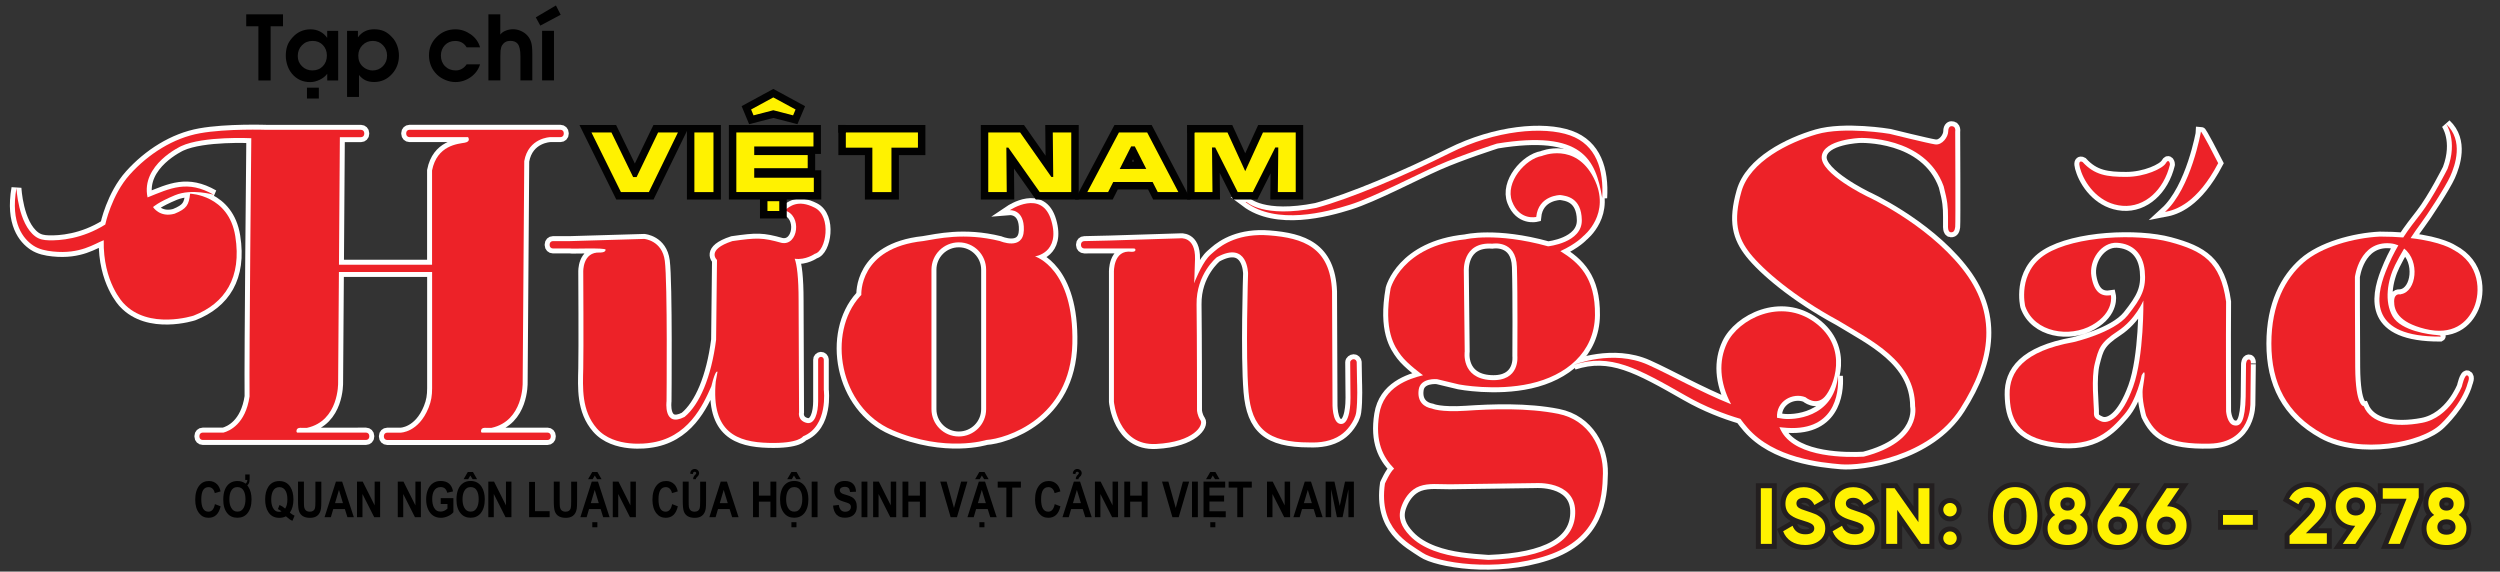 <?xml version="1.0" encoding="utf-8"?>
<!-- Generator: Adobe Illustrator 23.0.0, SVG Export Plug-In . SVG Version: 6.00 Build 0)  -->
<svg version="1.1" id="Layer_1" xmlns="http://www.w3.org/2000/svg" xmlns:xlink="http://www.w3.org/1999/xlink" x="0px" y="0px"
	 viewBox="0 0 503 115" style="enable-background:new 0 0 503 115;" xml:space="preserve">
<rect x="0" y="0" width="503" height="115" fill="#333333" stroke="none"/>
<style type="text/css">
	.st0{fill:#231F1F;}
	.st1{fill:none;stroke:#FFFFFF;stroke-width:2;}
	.st2{fill:#ED2228;}
	.st3{fill:none;stroke:#231F20;stroke-width:2;}
	.st4{fill:#FFF201;}
	.st5{fill:none;stroke:#020202;stroke-width:3;}
	.st6{fill:#FFF200;}
	.st7{fill:#020202;}
</style>
<path class="st0" d="M72.26,43"/>
<path class="st0" d="M58.31,45.18"/>
<path class="st0" d="M44.23,47.57"/>
<g>
	<g>
		<path class="st1" d="M110.18,87.04H96.92c-0.15-0.12-0.14-0.25-0.14-0.25c-0.04-0.84,0.93-0.71,0.93-0.71s0,0,1.19,0
			c6.44-1.41,6.26-9.04,6.26-9.04l0.32-44.63c0.83-4.7,5.23-4.82,5.23-4.82h2.07c0.36,0,0.65-0.29,0.65-0.65v-0.18
			c0-0.36-0.29-0.65-0.65-0.65h-30.4c-0.36,0-0.65,0.29-0.65,0.65v0.18c0,0.36,0.29,0.65,0.65,0.65h11.79c0,0,0.65,0.88-0.65,1.12
			s-5.59,0.47-6.59,5.59c0,6.25,0,12.81,0,18.96H68.2l0.18-25.66h4.26c0.36,0,0.65-0.29,0.65-0.65v-0.18c0-0.36-0.29-0.65-0.65-0.65
			h-4.12H53.65c0,0-8-0.28-13.41,0.69c-5.41,0.97-10.41,4.19-14.12,8.31s-4.94,10.06-4.94,10.06c-4.67,2.92-9.16,3.24-11.38,3.17
			c-1-0.03-1.87-0.17-2.7-0.78c-3.46-2.58-3.79-9.74-3.79-9.74C2.06,44.96,4.72,48.09,6.69,49.4c1.17,0.78,2.59,1.06,3.96,1.2
			c5.51,0.58,8.33-1.56,10.22-2.27c-0.18,8.47,3.97,12.66,3.97,12.66c5.03,5.47,14.12,2.51,14.12,2.51
			c6.31-2.47,9.71-7.63,8.38-15.97c-1.32-8.34-9.09-8.56-9.09-8.56C38,41.22,37.6,41.99,35.13,43c-3,0.84-4.34-1.34-4.34-1.34
			s1.01-0.97,4.41-2.38c3.4-1.41,7.81-0.09,7.81-0.09c-5.29-3.04-8.74-1.32-13.32,0.53c-1.41-6.57,6.78-10.33,6.78-10.33
			c4.5-2.07,14.09-1.58,14.09-1.58s-0.44,43.9-0.35,51.97c-0.82,5.53-4.02,6.93-5.25,7.26h-4.19c-0.36,0-0.65,0.29-0.65,0.65v0.18
			c0,0.36,0.29,0.65,0.65,0.65h3.71h8.82h7.82h11.9h0.63c0.36,0,0.65-0.29,0.65-0.65v-0.18c0-0.36-0.29-0.65-0.65-0.65H61.12h-1.33
			c-0.15-0.12-0.14-0.25-0.14-0.25c-0.04-0.84,0.93-0.71,0.93-0.71s0,0,1.19,0c6.44-1.41,6.26-9.04,6.26-9.04l0.16-22.32h18.75
			c0,10.64,0,19.79,0,23.4c0,1.44-0.17,2.6-0.72,3.94c-2.02,4.99-5.64,4.99-5.64,4.99h-2.69c-0.36,0-0.65,0.29-0.65,0.65v0.18
			c0,0.36,0.29,0.65,0.65,0.65h3.71h28.54h0.03c0.36,0,0.65-0.29,0.65-0.65V87.7C110.82,87.33,110.53,87.04,110.18,87.04z"/>
		<path class="st1" d="M163.94,51.06c2.29-0.53,3.44-7.5,0-9.26s-5.03-0.26-6.09,0.53c3.62,0.97,2.74,7.24-0.62,6.53
			c-3.79-1.06-4.94-1.06-9.88-0.35c-5.38,1.76-3.09,3.79-3.09,3.79s0,0-0.18,16.06c-0.97,7.59-3.35,13.06-6.35,15.53
			c-4.32,2.21-3.62-3.18-3.62-3.18s0.22-23.77-0.35-28.23c-0.53-4.12-4.15-4.41-4.15-4.41l-14.91,0.44h-3.46
			c-0.36,0-0.65,0.29-0.65,0.65v0.18c0,0.36,0.29,0.65,0.65,0.65h3.46c0,0.13,7.15-0.21,7.15,0.25c0,0.62-1.15,0.57-1.15,0.57
			c-3.53-0.18-3.35,3.93-3.35,3.93s0.09,15.49,0,19.37c-0.09,3.88-0.39,8.5,2.74,12.09c3.53,4.06,10.5,2.93,10.5,2.93
			c7.85-0.94,10.85-7.6,12.53-11.4c0.88-3.62,1.24-2.91,1.24-2.91s0,0-0.35,1.94c-0.97,10.32,4.41,12.18,10.59,12.35
			c6.18,0.18,6.97-1.32,6.97-1.32c5.12-2.03,4.18-9.35,4.18-9.35v-6.07c0-0.31-0.26-0.57-0.57-0.57c-0.31,0-0.57,0.26-0.57,0.57
			v6.07v1.72c0,0.18,0,0.35,0,0.57c0,2.29-0.66,4.86-2.43,4.33s-1.41-2.12-1.41-2.12s-0.09-17.65-0.09-22.41s-0.35-7.32-0.79-8.47
			C162.09,52.38,163.94,51.06,163.94,51.06z"/>
		<path class="st1" d="M208.24,51.59c0,0,5.18-0.71,3.29-7.18c-1.88-6.47-8.35-2.12-8.35-2.12s2.94-0.24,2.82,4
			s-4.82,2.21-4.82,2.21c-7.29-1.79-12.59-0.44-15.41,0c-13.06,1.38-12.47,10.85-12.47,10.85s0,0-0.24,0.24
			c-6.71,7.41-4.24,22.35,6.47,26.94s18.94,1.99,18.94,1.99c3.88-0.25,16.94-4.22,17.29-19.4
			C216.12,53.94,208.24,51.59,208.24,51.59z M198.41,82.32c0,3.04-2.46,5.5-5.5,5.5s-5.5-2.46-5.5-5.5V54.26
			c0-3.04,2.46-5.5,5.5-5.5s5.5,2.46,5.5,5.5V82.32z"/>
		<path class="st1" d="M272.97,72.87c0-0.31-0.3-0.6-0.62-0.6c-0.31,0-0.69,0.29-0.69,0.6l0.03,3.68c0,0.1,0.04,2.83,0.03,3.49
			c0.01,0.84-0.06,5.5-2.03,5.26c-1.72-0.21-1.59-4.24-1.59-4.24l-0.09-22.41c-0.35-8.96-5.91-10.76-12.62-11.29
			c-5.91-0.47-9.36,1.71-11.11,3.26c-0.44,0.39-0.86,0.72-1.24,1.17c-1.4,1.63-2.79,5.19-2.8,5.22c0.01-0.03,0.09-0.42,0.2-4.88
			c0.12-4.68-3.03-4.18-3.03-4.18l-14.09,0.44l-5.17,0.12c-0.36,0-0.65,0.29-0.65,0.65v0.18c0,0.36,0.29,0.65,0.65,0.65H228
			c0.46-0.03,0.44,0.21,0.44,0.21c0.12,0.53-0.78,0.46-0.78,0.46c-3.72-0.49-3.54,4.13-3.54,4.13v26.03c0,0,0.75,8.91,8.47,8.51
			c7.72-0.4,9.62-3.84,8.96-4.76c-0.66-0.93-0.71-1.99-0.71-1.99s0-14.6-0.09-21.31c-0.1-6.13,4.03-9.47,4.07-9.51
			c6.26-3.44,6.29,3.29,6.29,3.29s-0.53,16.41,0.09,23.78c0.62,7.37,3.84,10.19,12.26,10.19c2.14,0.08,4.4-0.23,6.22-1.45
			c0.75-0.5,1.39-1.14,1.92-1.87c0.6-0.84,1.14-1.78,1.28-2.82c0.32-2.28,0.16-6,0.16-6L272.97,72.87z"/>
		<path class="st1" d="M313.5,83.26c-6.26-1.24-13.32-0.97-18.53-0.62s-6.88-0.44-6.88-0.44c-1.5-0.26-3-1.32-2.65-3.79
			s3.71-2.12,3.71-2.12l4.41,1.06c0,0,7.32,1.41,14.38-0.18c7.06-1.59,12.88-6.18,12.97-13.76c0.09-7.59-3.26-10.59-6.97-12.88
			c3.26-1.5,4.59-3,4.59-3s5.82-4.5,2.12-11.74c-3.71-7.24-10.41-4.41-10.41-4.41c-3.26,0.53-7.5,5.29-6,9.18
			c1.5,3.88,4.85,3.09,4.85,3.09c0.44-4.41,4.85-4.41,4.85-4.41c1.15,0.18,4.24,0.44,4.32,5.03c0.09,4.59-6.79,5.29-6.79,5.29
			c-10.5-2.91-16.59-1.41-16.59-1.41c-12.88,1.32-15.09,9.88-15.09,9.88c-1.5,8.47,0.79,11.74,2.12,13.5
			c1.32,1.76,4.41,3.97,4.41,3.97c-2.82,0.71-7.94,2.29-8.82,7.85s0.79,8.65,3,10.94c-0.79,0.62-1.85,3-1.85,3
			c-1.32,9.09,4.68,12,7.59,13.94s14.65,3.97,25.06,0.53s11.12-11.47,11.21-16.5S319.76,84.5,313.5,83.26z M300.26,49.03
			c0,0,4.76-0.88,4.94,4.68s0.09,17.91,0.09,17.91s0.62,5.21-5.38,4.85c-6-0.35-5.21-5.74-5.21-5.74l-0.18-16.15
			C294.53,54.59,294.09,48.59,300.26,49.03z M299.47,112.65c-3.7-0.25-7.47-0.53-10.97-1.84c-1.83-0.69-3.59-1.67-4.93-3.12
			c-1.53-1.64-2.41-3.39-1.66-5.6c0.47-1.38,1.26-2.69,2.44-3.58c1.61-1.21,3.69-1.16,5.68-1.1c0.57,0.02,1.13,0.04,1.67,0.03
			l17.29-0.24c0,0,7.76-0.53,7.94,5.56C317.12,108.85,311.29,112.21,299.47,112.65z"/>
		<path class="st1" d="M271.63,41.18c4.76-1.5,13.06-5.87,17.74-7.94s11.81-4.35,11.81-4.35c17.18-2.82,19.88,3.18,21.18,10.94
			c0.35-5.65-1.18-10.71-6.47-12.59s-14.94-1.06-24.12,3.53s-20,9.18-26.94,11.06c-10.71,2.12-14-1.18-14-1.18h-0.24
			C256.85,45.37,266.87,42.68,271.63,41.18z"/>
		<path class="st1" d="M375.62,39.5c0,0-9.44-4.59-9.09-8.03s7.68-3.71,7.68-3.71s13.15-0.53,16.85,9.71c0.79,3,0.88,4.15,0.88,6.18
			c0,1.5,0,1.77,0,1.81c0,0-0.09,1.24,0.57,1.28s0.79-0.49,0.88-1.1c0.09-0.62,0-19.15,0-19.15s0.22-1.15-0.79-1.1
			c0,0-0.62,0-0.62,1.06s-1.19,2.82-2.65,2.6s-9.13-2.12-9.13-2.12s-9.09-1.54-14.69,0.09s-13.41,5.47-15.13,11.51
			s-0.79,9.26,1.76,12.49c2.56,3.22,8.74,8.6,17.78,13.5c6.49,3.97,15.35,8.07,15.4,17.21c0,0,1.5,7.1-10.32,10.15
			c-3.31,0.18-13.37,0.26-16.46-4.9c-0.21-0.36-0.38-0.7-0.53-1.04c0.41,0.05,0.66,0.07,0.66,0.07
			c10.41,1.15,11.38-6.79,11.12-10.32c-0.88,8.56-9.18,8.82-11.03,8.56c-0.4-0.05-0.81-0.12-1.22-0.19
			c-0.24-3.36,3.16-5.15,5.72-4.14c0,0,2.12,1.85,3.88-0.09c1.76-1.94,4.94-9.79-1.94-14.91c-6.88-5.12-15.44-0.71-17.74,4.15
			c-1.69,3.58-1.5,7.83,0.83,12.26c-6.21-2.49-12.19-5.9-16.71-7.93c-7.06-3.18-14.91,0-14.91,0c7.32-2.38,12.71,0.62,22.59,6.26
			c3.87,2.21,7.68,3.66,10.9,4.61c0.45,0.61,0.93,1.22,1.46,1.83c5.29,6.09,14.74,6.97,18.79,7.32c4.06,0.35,17.74-1.41,24-11.21
			s7.59-19.24,0.26-28.32C387.35,44.79,375.62,39.5,375.62,39.5z"/>
		<path class="st1" d="M427.06,41.41c4.47,0.35,8.29-3.18,9.53-8.29c0.06-0.12-0.24-1.35-0.82-0.29c-0.59,1.06-4.18,2.76-8,2.76
			s-6.35-0.35-8.76-3c0,0-1.29-0.76-0.24,2.06S422.59,41.06,427.06,41.41z"/>
		<path class="st1" d="M435.59,42.65c2.18-0.41,6.47-1.76,10.71-9.82c-3.24-6.35-3.47-6.35-3.47-6.35S440.88,37.82,435.59,42.65z"/>
		<path class="st1" d="M452.47,72.32c-0.53,0-0.57,0.93-0.57,0.93l-0.07,6.57c-0.12,4.88-0.94,6.06-2.35,5.76
			c-1.41-0.29-1.59-2.82-1.59-2.82s-0.06-14.53,0-22.06c-1.12-8.12-4.76-10.24-11.29-12s-19.06-1.24-24.94,2.41
			s-4.18,10.53-4.18,10.53c1.88,5.29,8.94,6.35,13.47,3.76s3.76-6,3.76-6c-1.82,0.28-3.34-0.41-3.91-3.76s2.03-6.97,5.16-6.79
			s5.21,2.12,5.56,5.65s-0.62,5.43-3.44,8.96s-10.9,5.38-10.9,5.38c-10.06,1.81-12.93,5.96-12.84,10.54
			c0.09,4.59,1.28,8.65,9.18,9.66s11.25-2.6,13.85-5.6s3.53-7.94,3.53-7.94c0.88-1.54,0.62,0.18,0.26,2.47s0.66,5.69,0.66,5.69
			c1.81,3.71,4.28,5.78,12.75,5.6s8.21-8.12,8.21-8.12l0.09-7.85C452.87,73.29,453,72.32,452.47,72.32z M429.18,77.82
			c-2.24,6.18-4.94,7.59-6.47,6.94s-1.41-1.06-1.41-2.18s-0.59-6.53,0.18-9.47c0.76-2.94,1-4.12,4.59-6.47s5.18-6.18,5.18-6.18
			S431.41,71.65,429.18,77.82z"/>
		<path class="st1" d="M483.12,59.18l-0.18,0.06c0,0-1.24-0.35-1.24,1.41s0.76,4.18,6.24,5.53c5.47,1.35,8.47-1.18,9.82-4.29
			c1.35-3.12,1.24-8.82-4.18-11.65c0,0-2.35-1.63-8.57-2.33c0.74-1.13,1.43-2.12,1.95-2.8c1.28-1.68,5.07-7.5,6.04-9.66
			s2.74-7.15-0.84-10.5c0,0,2.41,3.35,0.29,9c0,0-2.94,5.88-5.41,9.06c-1.18,1.52-2.37,3.02-3.51,4.77
			c-1.4-0.11-2.94-0.18-4.69-0.18c-5.26,0.26-11.79,2.06-15.38,5.24C459.88,56,457,61.18,457,69.12s3,14.12,10.35,18.18
			s19.88,1.82,23.76-2c0,0,4.29-4,5.41-8.29c0,0,0.53-1.18-0.06-1.47s-1.12,2.18-1.12,2.18s-2.41,6.29-8,7.35
			c-5.59,1.06-10.35,0.12-11.76-3.35c0,0-1.65,0.18-1.71-7.82s-0.06-18.18-0.06-18.18s0.88-7.29,7.12-6.76
			c0.61,0.05,1.13,0.2,1.62,0.4c-0.89,1.52-1.75,3.24-2.56,5.3c-2.12,5.41-3.24,13.12,11,13.06c0,0,0.47-0.24-0.81-0.32
			c-1.28-0.09-7.06-0.79-8.78-3.75s-1.06-7.19,0.49-10.32c0.54-1.1,1.18-2.24,1.82-3.32C486.95,52.51,486.19,58.65,483.12,59.18z"/>
	</g>
	<g>
		<path class="st2" d="M110.18,87.04H96.92c-0.15-0.12-0.14-0.25-0.14-0.25c-0.04-0.84,0.93-0.71,0.93-0.71s0,0,1.19,0
			c6.44-1.41,6.26-9.04,6.26-9.04l0.32-44.63c0.83-4.7,5.23-4.82,5.23-4.82h2.07c0.36,0,0.65-0.29,0.65-0.65v-0.18
			c0-0.36-0.29-0.65-0.65-0.65h-30.4c-0.36,0-0.65,0.29-0.65,0.65v0.18c0,0.36,0.29,0.65,0.65,0.65h11.79c0,0,0.65,0.88-0.65,1.12
			s-5.59,0.47-6.59,5.59c0,6.25,0,12.81,0,18.96H68.2l0.18-25.66h4.26c0.36,0,0.65-0.29,0.65-0.65v-0.18c0-0.36-0.29-0.65-0.65-0.65
			h-4.12H53.65c0,0-8-0.28-13.41,0.69c-5.41,0.97-10.41,4.19-14.12,8.31s-4.94,10.06-4.94,10.06c-4.67,2.92-9.16,3.24-11.38,3.17
			c-1-0.03-1.87-0.17-2.7-0.78c-3.46-2.58-3.79-9.74-3.79-9.74C2.06,44.96,4.72,48.09,6.69,49.4c1.17,0.78,2.59,1.06,3.96,1.2
			c5.51,0.58,8.33-1.56,10.22-2.27c-0.18,8.47,3.97,12.66,3.97,12.66c5.03,5.47,14.12,2.51,14.12,2.51
			c6.31-2.47,9.71-7.63,8.38-15.97c-1.32-8.34-9.09-8.56-9.09-8.56C38,41.22,37.6,41.99,35.13,43c-3,0.84-4.34-1.34-4.34-1.34
			s1.01-0.97,4.41-2.38c3.4-1.41,7.81-0.09,7.81-0.09c-5.29-3.04-8.74-1.32-13.32,0.53c-1.41-6.57,6.78-10.33,6.78-10.33
			c4.5-2.07,14.09-1.58,14.09-1.58s-0.44,43.9-0.35,51.97c-0.82,5.53-4.02,6.93-5.25,7.26h-4.19c-0.36,0-0.65,0.29-0.65,0.65v0.18
			c0,0.36,0.29,0.65,0.65,0.65h3.71h8.82h7.82h11.9h0.63c0.36,0,0.65-0.29,0.65-0.65v-0.18c0-0.36-0.29-0.65-0.65-0.65H61.12h-1.33
			c-0.15-0.12-0.14-0.25-0.14-0.25c-0.04-0.84,0.93-0.71,0.93-0.71s0,0,1.19,0c6.44-1.41,6.26-9.04,6.26-9.04l0.16-22.32h18.75
			c0,10.64,0,19.79,0,23.4c0,1.44-0.17,2.6-0.72,3.94c-2.02,4.99-5.64,4.99-5.64,4.99h-2.69c-0.36,0-0.65,0.29-0.65,0.65v0.18
			c0,0.36,0.29,0.65,0.65,0.65h3.71h28.54h0.03c0.36,0,0.65-0.29,0.65-0.65V87.7C110.82,87.33,110.53,87.04,110.18,87.04z"/>
		<path class="st2" d="M163.94,51.06c2.29-0.53,3.44-7.5,0-9.26s-5.03-0.26-6.09,0.53c3.62,0.97,2.74,7.24-0.62,6.53
			c-3.79-1.06-4.94-1.06-9.88-0.35c-5.38,1.76-3.09,3.79-3.09,3.79s0,0-0.18,16.06c-0.97,7.59-3.35,13.06-6.35,15.53
			c-4.32,2.21-3.62-3.18-3.62-3.18s0.22-23.77-0.35-28.23c-0.53-4.12-4.15-4.41-4.15-4.41l-14.91,0.44h-3.46
			c-0.36,0-0.65,0.29-0.65,0.65v0.18c0,0.36,0.29,0.65,0.65,0.65h3.46c0,0.13,7.15-0.21,7.15,0.25c0,0.62-1.15,0.57-1.15,0.57
			c-3.53-0.18-3.35,3.93-3.35,3.93s0.09,15.49,0,19.37c-0.09,3.88-0.39,8.5,2.74,12.09c3.53,4.06,10.5,2.93,10.5,2.93
			c7.85-0.94,10.85-7.6,12.53-11.4c0.88-3.62,1.24-2.91,1.24-2.91s0,0-0.35,1.94c-0.97,10.32,4.41,12.18,10.59,12.35
			c6.18,0.18,6.97-1.32,6.97-1.32c5.12-2.03,4.18-9.35,4.18-9.35v-6.07c0-0.31-0.26-0.57-0.57-0.57c-0.31,0-0.57,0.26-0.57,0.57
			v6.07v1.72c0,0.18,0,0.35,0,0.57c0,2.29-0.66,4.86-2.43,4.33s-1.41-2.12-1.41-2.12s-0.09-17.65-0.09-22.41s-0.35-7.32-0.79-8.47
			C162.09,52.38,163.94,51.06,163.94,51.06z"/>
		<path class="st2" d="M208.24,51.59c0,0,5.18-0.71,3.29-7.18c-1.88-6.47-8.35-2.12-8.35-2.12s2.94-0.24,2.82,4
			s-4.82,2.21-4.82,2.21c-7.29-1.79-12.59-0.44-15.41,0c-13.06,1.38-12.47,10.85-12.47,10.85s0,0-0.24,0.24
			c-6.71,7.41-4.24,22.35,6.47,26.94s18.94,1.99,18.94,1.99c3.88-0.25,16.94-4.22,17.29-19.4
			C216.12,53.94,208.24,51.59,208.24,51.59z M198.41,82.32c0,3.04-2.46,5.5-5.5,5.5s-5.5-2.46-5.5-5.5V54.26
			c0-3.04,2.46-5.5,5.5-5.5s5.5,2.46,5.5,5.5V82.32z"/>
		<path class="st2" d="M272.97,72.87c0-0.31-0.3-0.6-0.62-0.6c-0.31,0-0.69,0.29-0.69,0.6l0.03,3.68c0,0.1,0.04,2.83,0.03,3.49
			c0.01,0.84-0.06,5.5-2.03,5.26c-1.72-0.21-1.59-4.24-1.59-4.24l-0.09-22.41c-0.35-8.96-5.91-10.76-12.62-11.29
			c-5.91-0.47-9.36,1.71-11.11,3.26c-0.44,0.39-0.86,0.72-1.24,1.17c-1.4,1.63-2.79,5.19-2.8,5.22c0.01-0.03,0.09-0.42,0.2-4.88
			c0.12-4.68-3.03-4.18-3.03-4.18l-14.09,0.44l-5.17,0.12c-0.36,0-0.65,0.29-0.65,0.65v0.18c0,0.36,0.29,0.65,0.65,0.65H228
			c0.46-0.03,0.44,0.21,0.44,0.21c0.12,0.53-0.78,0.46-0.78,0.46c-3.72-0.49-3.54,4.13-3.54,4.13v26.03c0,0,0.75,8.91,8.47,8.51
			c7.72-0.4,9.62-3.84,8.96-4.76c-0.66-0.93-0.71-1.99-0.71-1.99s0-14.6-0.09-21.31c-0.1-6.13,4.03-9.47,4.07-9.51
			c6.26-3.44,6.29,3.29,6.29,3.29s-0.53,16.41,0.09,23.78c0.62,7.37,3.84,10.19,12.26,10.19c2.14,0.08,4.4-0.23,6.22-1.45
			c0.75-0.5,1.39-1.14,1.92-1.87c0.6-0.84,1.14-1.78,1.28-2.82c0.32-2.28,0.16-6,0.16-6L272.97,72.87z"/>
		<path class="st2" d="M313.5,83.26c-6.26-1.24-13.32-0.97-18.53-0.62s-6.88-0.44-6.88-0.44c-1.5-0.26-3-1.32-2.65-3.79
			s3.71-2.12,3.71-2.12l4.41,1.06c0,0,7.32,1.41,14.38-0.18c7.06-1.59,12.88-6.18,12.97-13.76c0.09-7.59-3.26-10.59-6.97-12.88
			c3.26-1.5,4.59-3,4.59-3s5.82-4.5,2.12-11.74c-3.71-7.24-10.41-4.41-10.41-4.41c-3.26,0.53-7.5,5.29-6,9.18
			c1.5,3.88,4.85,3.09,4.85,3.09c0.44-4.41,4.85-4.41,4.85-4.41c1.15,0.18,4.24,0.44,4.32,5.03c0.09,4.59-6.79,5.29-6.79,5.29
			c-10.5-2.91-16.59-1.41-16.59-1.41c-12.88,1.32-15.09,9.88-15.09,9.88c-1.5,8.47,0.79,11.74,2.12,13.5
			c1.32,1.76,4.41,3.97,4.41,3.97c-2.82,0.71-7.94,2.29-8.82,7.85s0.79,8.65,3,10.94c-0.79,0.62-1.85,3-1.85,3
			c-1.32,9.09,4.68,12,7.59,13.94s14.65,3.97,25.06,0.53s11.12-11.47,11.21-16.5S319.76,84.5,313.5,83.26z M300.26,49.03
			c0,0,4.76-0.88,4.94,4.68s0.09,17.91,0.09,17.91s0.62,5.21-5.38,4.85c-6-0.35-5.21-5.74-5.21-5.74l-0.18-16.15
			C294.53,54.59,294.09,48.59,300.26,49.03z M299.47,112.65c-3.7-0.25-7.47-0.53-10.97-1.84c-1.83-0.69-3.59-1.67-4.93-3.12
			c-1.53-1.64-2.41-3.39-1.66-5.6c0.47-1.38,1.26-2.69,2.44-3.58c1.61-1.21,3.69-1.16,5.68-1.1c0.57,0.02,1.13,0.04,1.67,0.03
			l17.29-0.24c0,0,7.76-0.53,7.94,5.56C317.12,108.85,311.29,112.21,299.47,112.65z"/>
		<path class="st2" d="M271.63,41.18c4.76-1.5,13.06-5.87,17.74-7.94s11.81-4.35,11.81-4.35c17.18-2.82,19.88,3.18,21.18,10.94
			c0.35-5.65-1.18-10.71-6.47-12.59s-14.94-1.06-24.12,3.53s-20,9.18-26.94,11.06c-10.71,2.12-14-1.18-14-1.18h-0.24
			C256.85,45.37,266.87,42.68,271.63,41.18z"/>
		<path class="st2" d="M375.62,39.5c0,0-9.44-4.59-9.09-8.03s7.68-3.71,7.68-3.71s13.15-0.53,16.85,9.71c0.79,3,0.88,4.15,0.88,6.18
			c0,1.5,0,1.77,0,1.81c0,0-0.09,1.24,0.57,1.28s0.79-0.49,0.88-1.1c0.09-0.62,0-19.15,0-19.15s0.22-1.15-0.79-1.1
			c0,0-0.62,0-0.62,1.06s-1.19,2.82-2.65,2.6s-9.13-2.12-9.13-2.12s-9.09-1.54-14.69,0.09s-13.41,5.47-15.13,11.51
			s-0.79,9.26,1.76,12.49c2.56,3.22,8.74,8.6,17.78,13.5c6.49,3.97,15.35,8.07,15.4,17.21c0,0,1.5,7.1-10.32,10.15
			c-3.31,0.18-13.37,0.26-16.46-4.9c-0.21-0.36-0.38-0.7-0.53-1.04c0.41,0.05,0.66,0.07,0.66,0.07
			c10.41,1.15,11.38-6.79,11.12-10.32c-0.88,8.56-9.18,8.82-11.03,8.56c-0.4-0.05-0.81-0.12-1.22-0.19
			c-0.24-3.36,3.16-5.15,5.72-4.14c0,0,2.12,1.85,3.88-0.09c1.76-1.94,4.94-9.79-1.94-14.91c-6.88-5.12-15.44-0.71-17.74,4.15
			c-1.69,3.58-1.5,7.83,0.83,12.26c-6.21-2.49-12.19-5.9-16.71-7.93c-7.06-3.18-14.91,0-14.91,0c7.32-2.38,12.71,0.62,22.59,6.26
			c3.87,2.21,7.68,3.66,10.9,4.61c0.45,0.61,0.93,1.22,1.46,1.83c5.29,6.09,14.74,6.97,18.79,7.32c4.06,0.35,17.74-1.41,24-11.21
			s7.59-19.24,0.26-28.32C387.35,44.79,375.62,39.5,375.62,39.5z"/>
		<path class="st2" d="M427.06,41.41c4.47,0.35,8.29-3.18,9.53-8.29c0.06-0.12-0.24-1.35-0.82-0.29c-0.59,1.06-4.18,2.76-8,2.76
			s-6.35-0.35-8.76-3c0,0-1.29-0.76-0.24,2.06S422.59,41.06,427.06,41.41z"/>
		<path class="st2" d="M435.59,42.65c2.18-0.41,6.47-1.76,10.71-9.82c-3.24-6.35-3.47-6.35-3.47-6.35S440.88,37.82,435.59,42.65z"/>
		<path class="st2" d="M452.47,72.32c-0.53,0-0.57,0.93-0.57,0.93l-0.07,6.57c-0.12,4.88-0.94,6.06-2.35,5.76
			c-1.41-0.29-1.59-2.82-1.59-2.82s-0.06-14.53,0-22.06c-1.12-8.12-4.76-10.24-11.29-12s-19.06-1.24-24.94,2.41
			s-4.18,10.53-4.18,10.53c1.88,5.29,8.94,6.35,13.47,3.76s3.76-6,3.76-6c-1.82,0.28-3.34-0.41-3.91-3.76s2.03-6.97,5.16-6.79
			s5.21,2.12,5.56,5.65s-0.62,5.43-3.44,8.96s-10.9,5.38-10.9,5.38c-10.06,1.81-12.93,5.96-12.84,10.54
			c0.09,4.59,1.28,8.65,9.18,9.66s11.25-2.6,13.85-5.6s3.53-7.94,3.53-7.94c0.88-1.54,0.62,0.18,0.26,2.47s0.66,5.69,0.66,5.69
			c1.81,3.71,4.28,5.78,12.75,5.6s8.21-8.12,8.21-8.12l0.09-7.85C452.87,73.29,453,72.32,452.47,72.32z M429.18,77.82
			c-2.24,6.18-4.94,7.59-6.47,6.94s-1.41-1.06-1.41-2.18s-0.59-6.53,0.18-9.47c0.76-2.94,1-4.12,4.59-6.47s5.18-6.18,5.18-6.18
			S431.41,71.65,429.18,77.82z"/>
		<path class="st2" d="M483.12,59.18l-0.18,0.06c0,0-1.24-0.35-1.24,1.41s0.76,4.18,6.24,5.53c5.47,1.35,8.47-1.18,9.82-4.29
			c1.35-3.12,1.24-8.82-4.18-11.65c0,0-2.35-1.63-8.57-2.33c0.74-1.13,1.43-2.12,1.95-2.8c1.28-1.68,5.07-7.5,6.04-9.66
			s2.74-7.15-0.84-10.5c0,0,2.41,3.35,0.29,9c0,0-2.94,5.88-5.41,9.06c-1.18,1.52-2.37,3.02-3.51,4.77
			c-1.4-0.11-2.94-0.18-4.69-0.18c-5.26,0.26-11.79,2.06-15.38,5.24C459.88,56,457,61.18,457,69.12s3,14.12,10.35,18.18
			s19.88,1.82,23.76-2c0,0,4.29-4,5.41-8.29c0,0,0.53-1.18-0.06-1.47s-1.12,2.18-1.12,2.18s-2.41,6.29-8,7.35
			c-5.59,1.06-10.35,0.12-11.76-3.35c0,0-1.65,0.18-1.71-7.82s-0.06-18.18-0.06-18.18s0.88-7.29,7.12-6.76
			c0.61,0.05,1.13,0.2,1.62,0.4c-0.89,1.52-1.75,3.24-2.56,5.3c-2.12,5.41-3.24,13.12,11,13.06c0,0,0.47-0.24-0.81-0.32
			c-1.28-0.09-7.06-0.79-8.78-3.75s-1.06-7.19,0.49-10.32c0.54-1.1,1.18-2.24,1.82-3.32C486.95,52.51,486.19,58.65,483.12,59.18z"/>
	</g>
</g>
<g>
	<path d="M51.99,16.18V5.28h-2.45V2.89h7.4v2.39h-2.49v10.91h-2.46C51.99,16.19,51.99,16.18,51.99,16.18z"/>
	<path d="M68.04,6.21v9.98h-2.2v-1.35c-0.37,0.5-0.87,0.9-1.52,1.21s-1.28,0.47-1.9,0.47c-0.77,0-1.46-0.14-2.07-0.43
		s-1.15-0.7-1.6-1.25c-0.4-0.48-0.71-1.04-0.92-1.67s-0.33-1.28-0.33-1.96c0-0.72,0.1-1.37,0.29-1.95s0.53-1.12,0.99-1.64
		c0.5-0.59,1.07-1.02,1.69-1.3s1.29-0.42,2.02-0.42c0.69,0,1.32,0.15,1.89,0.44s1.06,0.72,1.45,1.28V6.21
		C65.83,6.21,68.04,6.21,68.04,6.21z M65.77,11.18c0-0.85-0.27-1.55-0.8-2.11s-1.22-0.84-2.07-0.84c-0.86,0-1.57,0.29-2.14,0.87
		s-0.85,1.31-0.85,2.19c0,0.81,0.29,1.49,0.86,2.05s1.27,0.83,2.09,0.83c0.85,0,1.55-0.28,2.09-0.84S65.77,12.05,65.77,11.18z
		 M61.76,19.82v-2.18h2.39v2.18H61.76z"/>
	<path d="M69.83,19.52V6.21h2.19v1.3c0.39-0.54,0.86-0.95,1.41-1.22s1.16-0.4,1.84-0.4c0.75,0,1.41,0.12,1.98,0.37
		s1.12,0.66,1.64,1.24c0.22,0.22,0.41,0.47,0.58,0.75s0.32,0.58,0.44,0.91c0.24,0.65,0.36,1.33,0.36,2.03
		c0,1.44-0.47,2.68-1.41,3.71c-0.97,1.07-2.17,1.6-3.59,1.6c-0.65,0-1.22-0.11-1.7-0.33s-0.93-0.58-1.34-1.08v4.41h-2.4L69.83,19.52
		L69.83,19.52z M75.01,8.23c-0.83,0-1.52,0.29-2.08,0.86s-0.84,1.28-0.84,2.11c0,0.44,0.07,0.85,0.22,1.22s0.38,0.7,0.71,1
		c0.25,0.23,0.54,0.41,0.9,0.55s0.69,0.21,1.01,0.21c0.85,0,1.55-0.29,2.11-0.86s0.84-1.28,0.84-2.13c0-0.81-0.27-1.51-0.82-2.09
		S75.82,8.23,75.01,8.23z"/>
	<path d="M93.89,12.94h2.7c-0.32,1.05-0.94,1.91-1.87,2.57s-1.96,1-3.08,1c-0.66,0-1.33-0.13-1.99-0.4s-1.24-0.63-1.72-1.09
		c-0.53-0.52-0.94-1.1-1.21-1.77s-0.41-1.37-0.41-2.12c0-1.45,0.52-2.68,1.56-3.7s2.29-1.53,3.76-1.53c1.1,0,2.13,0.34,3.08,1.01
		s1.58,1.55,1.88,2.62h-2.7c-0.51-0.86-1.28-1.29-2.3-1.29c-0.84,0-1.54,0.28-2.07,0.83s-0.81,1.26-0.81,2.1
		c0,0.88,0.28,1.6,0.84,2.16s1.28,0.84,2.16,0.84c0.45,0,0.86-0.11,1.24-0.33S93.64,13.32,93.89,12.94z"/>
	<path d="M98.27,16.18V2.88h2.39v4.08c0.25-0.35,0.62-0.61,1.11-0.8s0.98-0.28,1.45-0.28c0.55,0,1.09,0.12,1.62,0.36
		s0.97,0.56,1.32,0.97c0.3,0.34,0.53,0.76,0.7,1.27c0.08,0.25,0.14,0.56,0.18,0.94s0.06,0.82,0.06,1.36v5.4h-2.39V11.3
		c0-1.22-0.19-2.05-0.56-2.5c-0.33-0.39-0.82-0.58-1.48-0.58c-0.71,0-1.25,0.29-1.63,0.86c-0.16,0.25-0.27,0.62-0.33,1.1
		c-0.03,0.28-0.04,0.67-0.04,1.15v4.84h-2.4V16.18z"/>
	<path d="M108.71,5.15l-0.91-1.66l4.05-2.39l0.96,1.87L108.71,5.15z M109.07,16.18V6.2h2.39v9.98H109.07z"/>
</g>
<g>
	<g>
		<path class="st3" d="M354.28,98.23h2.21v11.2h-2.21V98.23z"/>
		<path class="st3" d="M358.77,106.89l1.89-1.1c0.43,1.14,1.3,1.71,2.58,1.71c1.23,0,1.79-0.5,1.79-1.18c0-0.4-0.18-0.7-0.53-0.91
			c-0.35-0.22-0.98-0.46-1.89-0.72c-1.01-0.3-1.62-0.54-2.32-1.04c-0.69-0.51-1.06-1.28-1.06-2.3c0-1.01,0.35-1.83,1.07-2.42
			c0.72-0.61,1.6-0.91,2.61-0.91c1.81,0,3.23,0.93,4,2.51l-1.86,1.07c-0.45-0.96-1.17-1.44-2.14-1.44c-0.91,0-1.47,0.46-1.47,1.12
			c0,0.35,0.14,0.64,0.43,0.86c0.3,0.21,0.86,0.45,1.7,0.7l0.77,0.26c0.18,0.05,0.42,0.14,0.72,0.27c0.3,0.11,0.54,0.22,0.7,0.34
			c0.34,0.21,0.85,0.61,1.06,0.99c0.24,0.38,0.42,0.94,0.42,1.58c0,1.04-0.38,1.86-1.14,2.46c-0.75,0.61-1.73,0.91-2.93,0.91
			C360.95,109.66,359.4,108.6,358.77,106.89z"/>
		<path class="st3" d="M368.72,106.89l1.89-1.1c0.43,1.14,1.3,1.71,2.58,1.71c1.23,0,1.79-0.5,1.79-1.18c0-0.4-0.18-0.7-0.53-0.91
			c-0.35-0.22-0.98-0.46-1.89-0.72c-1.01-0.3-1.62-0.54-2.32-1.04c-0.69-0.51-1.06-1.28-1.06-2.3c0-1.01,0.35-1.83,1.07-2.42
			c0.72-0.61,1.6-0.91,2.61-0.91c1.81,0,3.23,0.93,4,2.51L375,101.6c-0.45-0.96-1.17-1.44-2.14-1.44c-0.91,0-1.47,0.46-1.47,1.12
			c0,0.35,0.14,0.64,0.43,0.86c0.3,0.21,0.86,0.45,1.7,0.7l0.77,0.26c0.18,0.05,0.42,0.14,0.72,0.27c0.3,0.11,0.54,0.22,0.7,0.34
			c0.34,0.21,0.85,0.61,1.06,0.99c0.24,0.38,0.42,0.94,0.42,1.58c0,1.04-0.38,1.86-1.14,2.46c-0.75,0.61-1.73,0.91-2.93,0.91
			C370.9,109.66,369.35,108.6,368.72,106.89z"/>
		<path class="st3" d="M385.99,98.23h2.21v11.2h-1.68l-4.8-6.85v6.85h-2.21v-11.2h1.68l4.8,6.83V98.23z"/>
		<path class="st3" d="M391.38,103.51c-0.53-0.53-0.53-1.39,0-1.92s1.39-0.53,1.92,0s0.53,1.39,0,1.92S391.91,104.04,391.38,103.51z
			 M391.38,109.24c-0.53-0.53-0.53-1.39,0-1.92s1.39-0.53,1.92,0s0.53,1.39,0,1.92C392.77,109.77,391.91,109.77,391.38,109.24z"/>
		<path class="st3" d="M402.15,108.07c-0.78-1.07-1.18-2.48-1.18-4.24c0-1.76,0.4-3.17,1.18-4.23c0.8-1.07,1.9-1.6,3.3-1.6
			c1.41,0,2.51,0.53,3.3,1.6c0.78,1.06,1.18,2.47,1.18,4.23c0,1.76-0.4,3.17-1.18,4.24c-0.78,1.06-1.89,1.58-3.3,1.58
			C404.05,109.66,402.95,109.13,402.15,108.07z M405.44,100.15c-1.49,0-2.27,1.3-2.27,3.68c0,2.38,0.78,3.67,2.27,3.67
			s2.29-1.3,2.29-3.67C407.73,101.45,406.93,100.15,405.44,100.15z"/>
		<path class="st3" d="M420.01,106.31c0,2.06-1.54,3.35-4.02,3.35c-2.5,0-4.02-1.28-4.02-3.35c0-1.18,0.51-2.08,1.54-2.71
			c-0.78-0.56-1.17-1.34-1.17-2.32c0-1.04,0.35-1.84,1.04-2.42c0.7-0.58,1.57-0.86,2.61-0.86c1.04,0,1.91,0.29,2.59,0.86
			s1.04,1.38,1.04,2.42c0,0.99-0.38,1.76-1.17,2.32C419.49,104.23,420.01,105.13,420.01,106.31z M415.99,104.49
			c-1.09,0-1.82,0.58-1.82,1.54c0,0.98,0.74,1.55,1.82,1.55c1.09,0,1.83-0.58,1.83-1.55C417.81,105.07,417.08,104.49,415.99,104.49z
			 M415.99,100.09c-0.43,0-0.77,0.11-1.04,0.35s-0.4,0.56-0.4,0.96s0.13,0.74,0.4,0.98s0.61,0.35,1.04,0.35
			c0.43,0,0.77-0.11,1.04-0.35c0.27-0.24,0.4-0.58,0.4-0.98s-0.13-0.72-0.4-0.96C416.76,100.2,416.42,100.09,415.99,100.09z"/>
		<path class="st3" d="M426.21,101.86c1.17,0.03,2.11,0.42,2.83,1.14s1.09,1.63,1.09,2.75c0,1.14-0.38,2.08-1.14,2.82
			c-0.75,0.72-1.73,1.09-2.93,1.09s-2.18-0.37-2.93-1.09s-1.12-1.66-1.12-2.82c0-0.85,0.22-1.6,0.66-2.26l3.49-5.27h2.53
			L426.21,101.86z M426.07,103.94c-1.07,0-1.86,0.7-1.86,1.81s0.79,1.83,1.86,1.83s1.87-0.72,1.87-1.83
			C427.94,104.67,427.14,103.94,426.07,103.94z"/>
		<path class="st3" d="M436.02,101.86c1.17,0.03,2.11,0.42,2.83,1.14s1.09,1.63,1.09,2.75c0,1.14-0.38,2.08-1.14,2.82
			c-0.75,0.72-1.73,1.09-2.93,1.09s-2.18-0.37-2.93-1.09s-1.12-1.66-1.12-2.82c0-0.85,0.22-1.6,0.66-2.26l3.49-5.27h2.53
			L436.02,101.86z M435.88,103.94c-1.07,0-1.86,0.7-1.86,1.81s0.78,1.83,1.86,1.83s1.87-0.72,1.87-1.83
			C437.75,104.67,436.95,103.94,435.88,103.94z"/>
		<path class="st3" d="M447.27,105.59v-1.98h6v1.98H447.27z"/>
		<path class="st3" d="M460.66,109.43v-1.65l3.83-3.94c0.85-0.9,1.28-1.65,1.28-2.24c0-0.88-0.61-1.46-1.46-1.46
			s-1.47,0.43-1.87,1.31l-1.86-1.09c0.7-1.54,2.11-2.37,3.7-2.37c1.01,0,1.89,0.32,2.61,0.96c0.72,0.62,1.09,1.49,1.09,2.56
			c0,1.17-0.61,2.35-1.84,3.59l-2.19,2.19h4.21v2.13L460.66,109.43L460.66,109.43z"/>
		<path class="st3" d="M477.37,104.17h0.02l-3.49,5.27h-2.53l2.5-3.65c-1.17-0.02-2.11-0.38-2.85-1.1
			c-0.72-0.72-1.09-1.65-1.09-2.79c0-1.14,0.37-2.08,1.12-2.8s1.73-1.09,2.93-1.09s2.18,0.37,2.93,1.09
			c0.75,0.72,1.14,1.65,1.14,2.8C478.04,102.76,477.81,103.51,477.37,104.17z M473.97,103.72c1.09,0,1.87-0.72,1.87-1.83
			s-0.79-1.81-1.87-1.81c-1.04,0-1.86,0.72-1.86,1.81C472.12,103,472.93,103.72,473.97,103.72z"/>
		<path class="st3" d="M479.41,98.23h7.24v1.87l-3.79,9.33h-2.34l3.68-9.09h-4.79V98.23z"/>
		<path class="st3" d="M496.25,106.31c0,2.06-1.54,3.35-4.02,3.35c-2.5,0-4.02-1.28-4.02-3.35c0-1.18,0.51-2.08,1.54-2.71
			c-0.78-0.56-1.17-1.34-1.17-2.32c0-1.04,0.35-1.84,1.04-2.42c0.7-0.58,1.57-0.86,2.61-0.86s1.9,0.29,2.59,0.86
			s1.04,1.38,1.04,2.42c0,0.99-0.38,1.76-1.17,2.32C495.73,104.23,496.25,105.13,496.25,106.31z M492.23,104.49
			c-1.09,0-1.83,0.58-1.83,1.54c0,0.98,0.74,1.55,1.83,1.55s1.82-0.58,1.82-1.55C494.05,105.07,493.32,104.49,492.23,104.49z
			 M492.23,100.09c-0.43,0-0.77,0.11-1.04,0.35c-0.27,0.24-0.4,0.56-0.4,0.96s0.13,0.74,0.4,0.98c0.27,0.24,0.61,0.35,1.04,0.35
			s0.77-0.11,1.04-0.35c0.27-0.24,0.4-0.58,0.4-0.98s-0.13-0.72-0.4-0.96C493,100.2,492.66,100.09,492.23,100.09z"/>
	</g>
	<g>
		<path class="st4" d="M354.28,98.23h2.21v11.2h-2.21V98.23z"/>
		<path class="st4" d="M358.77,106.89l1.89-1.1c0.43,1.14,1.3,1.71,2.58,1.71c1.23,0,1.79-0.5,1.79-1.18c0-0.4-0.18-0.7-0.53-0.91
			c-0.35-0.22-0.98-0.46-1.89-0.72c-1.01-0.3-1.62-0.54-2.32-1.04c-0.69-0.51-1.06-1.28-1.06-2.3c0-1.01,0.35-1.83,1.07-2.42
			c0.72-0.61,1.6-0.91,2.61-0.91c1.81,0,3.23,0.93,4,2.51l-1.86,1.07c-0.45-0.96-1.17-1.44-2.14-1.44c-0.91,0-1.47,0.46-1.47,1.12
			c0,0.35,0.14,0.64,0.43,0.86c0.3,0.21,0.86,0.45,1.7,0.7l0.77,0.26c0.18,0.05,0.42,0.14,0.72,0.27c0.3,0.11,0.54,0.22,0.7,0.34
			c0.34,0.21,0.85,0.61,1.06,0.99c0.24,0.38,0.42,0.94,0.42,1.58c0,1.04-0.38,1.86-1.14,2.46c-0.75,0.61-1.73,0.91-2.93,0.91
			C360.95,109.66,359.4,108.6,358.77,106.89z"/>
		<path class="st4" d="M368.72,106.89l1.89-1.1c0.43,1.14,1.3,1.71,2.58,1.71c1.23,0,1.79-0.5,1.79-1.18c0-0.4-0.18-0.7-0.53-0.91
			c-0.35-0.22-0.98-0.46-1.89-0.72c-1.01-0.3-1.62-0.54-2.32-1.04c-0.69-0.51-1.06-1.28-1.06-2.3c0-1.01,0.35-1.83,1.07-2.42
			c0.72-0.61,1.6-0.91,2.61-0.91c1.81,0,3.23,0.93,4,2.51L375,101.6c-0.45-0.96-1.17-1.44-2.14-1.44c-0.91,0-1.47,0.46-1.47,1.12
			c0,0.35,0.14,0.64,0.43,0.86c0.3,0.21,0.86,0.45,1.7,0.7l0.77,0.26c0.18,0.05,0.42,0.14,0.72,0.27c0.3,0.11,0.54,0.22,0.7,0.34
			c0.34,0.21,0.85,0.61,1.06,0.99c0.24,0.38,0.42,0.94,0.42,1.58c0,1.04-0.38,1.86-1.14,2.46c-0.75,0.61-1.73,0.91-2.93,0.91
			C370.9,109.66,369.35,108.6,368.72,106.89z"/>
		<path class="st4" d="M385.99,98.23h2.21v11.2h-1.68l-4.8-6.85v6.85h-2.21v-11.2h1.68l4.8,6.83V98.23z"/>
		<path class="st4" d="M391.38,103.51c-0.53-0.53-0.53-1.39,0-1.92s1.39-0.53,1.92,0s0.53,1.39,0,1.92S391.91,104.04,391.38,103.51z
			 M391.38,109.24c-0.53-0.53-0.53-1.39,0-1.92s1.39-0.53,1.92,0s0.53,1.39,0,1.92C392.77,109.77,391.91,109.77,391.38,109.24z"/>
		<path class="st4" d="M402.15,108.07c-0.78-1.07-1.18-2.48-1.18-4.24c0-1.76,0.4-3.17,1.18-4.23c0.8-1.07,1.9-1.6,3.3-1.6
			c1.41,0,2.51,0.53,3.3,1.6c0.78,1.06,1.18,2.47,1.18,4.23c0,1.76-0.4,3.17-1.18,4.24c-0.78,1.06-1.89,1.58-3.3,1.58
			C404.05,109.66,402.95,109.13,402.15,108.07z M405.44,100.15c-1.49,0-2.27,1.3-2.27,3.68c0,2.38,0.78,3.67,2.27,3.67
			s2.29-1.3,2.29-3.67C407.73,101.45,406.93,100.15,405.44,100.15z"/>
		<path class="st4" d="M420.01,106.31c0,2.06-1.54,3.35-4.02,3.35c-2.5,0-4.02-1.28-4.02-3.35c0-1.18,0.51-2.08,1.54-2.71
			c-0.78-0.56-1.17-1.34-1.17-2.32c0-1.04,0.35-1.84,1.04-2.42c0.7-0.58,1.57-0.86,2.61-0.86c1.04,0,1.91,0.29,2.59,0.86
			s1.04,1.38,1.04,2.42c0,0.99-0.38,1.76-1.17,2.32C419.49,104.23,420.01,105.13,420.01,106.31z M415.99,104.49
			c-1.09,0-1.82,0.58-1.82,1.54c0,0.98,0.74,1.55,1.82,1.55c1.09,0,1.83-0.58,1.83-1.55C417.81,105.07,417.08,104.49,415.99,104.49z
			 M415.99,100.09c-0.43,0-0.77,0.11-1.04,0.35s-0.4,0.56-0.4,0.96s0.13,0.74,0.4,0.98s0.61,0.35,1.04,0.35
			c0.43,0,0.77-0.11,1.04-0.35c0.27-0.24,0.4-0.58,0.4-0.98s-0.13-0.72-0.4-0.96C416.76,100.2,416.42,100.09,415.99,100.09z"/>
		<path class="st4" d="M426.21,101.86c1.17,0.03,2.11,0.42,2.83,1.14s1.09,1.63,1.09,2.75c0,1.14-0.38,2.08-1.14,2.82
			c-0.75,0.72-1.73,1.09-2.93,1.09s-2.18-0.37-2.93-1.09s-1.12-1.66-1.12-2.82c0-0.85,0.22-1.6,0.66-2.26l3.49-5.27h2.53
			L426.21,101.86z M426.07,103.94c-1.07,0-1.86,0.7-1.86,1.81s0.79,1.83,1.86,1.83s1.87-0.72,1.87-1.83
			C427.94,104.67,427.14,103.94,426.07,103.94z"/>
		<path class="st4" d="M436.02,101.86c1.17,0.03,2.11,0.42,2.83,1.14s1.09,1.63,1.09,2.75c0,1.14-0.38,2.08-1.14,2.82
			c-0.75,0.72-1.73,1.09-2.93,1.09s-2.18-0.37-2.93-1.09s-1.12-1.66-1.12-2.82c0-0.85,0.22-1.6,0.66-2.26l3.49-5.27h2.53
			L436.02,101.86z M435.88,103.94c-1.07,0-1.86,0.7-1.86,1.81s0.78,1.83,1.86,1.83s1.87-0.72,1.87-1.83
			C437.75,104.67,436.95,103.94,435.88,103.94z"/>
		<path class="st4" d="M447.27,105.59v-1.98h6v1.98H447.27z"/>
		<path class="st4" d="M460.66,109.43v-1.65l3.83-3.94c0.85-0.9,1.28-1.65,1.28-2.24c0-0.88-0.61-1.46-1.46-1.46
			s-1.47,0.43-1.87,1.31l-1.86-1.09c0.7-1.54,2.11-2.37,3.7-2.37c1.01,0,1.89,0.32,2.61,0.96c0.72,0.62,1.09,1.49,1.09,2.56
			c0,1.17-0.61,2.35-1.84,3.59l-2.19,2.19h4.21v2.13L460.66,109.43L460.66,109.43z"/>
		<path class="st4" d="M477.37,104.17h0.02l-3.49,5.27h-2.53l2.5-3.65c-1.17-0.02-2.11-0.38-2.85-1.1
			c-0.72-0.72-1.09-1.65-1.09-2.79c0-1.14,0.37-2.08,1.12-2.8s1.73-1.09,2.93-1.09s2.18,0.37,2.93,1.09
			c0.75,0.72,1.14,1.65,1.14,2.8C478.04,102.76,477.81,103.51,477.37,104.17z M473.97,103.72c1.09,0,1.87-0.72,1.87-1.83
			s-0.79-1.81-1.87-1.81c-1.04,0-1.86,0.72-1.86,1.81C472.12,103,472.93,103.72,473.97,103.72z"/>
		<path class="st4" d="M479.41,98.23h7.24v1.87l-3.79,9.33h-2.34l3.68-9.09h-4.79V98.23z"/>
		<path class="st4" d="M496.25,106.31c0,2.06-1.54,3.35-4.02,3.35c-2.5,0-4.02-1.28-4.02-3.35c0-1.18,0.51-2.08,1.54-2.71
			c-0.78-0.56-1.17-1.34-1.17-2.32c0-1.04,0.35-1.84,1.04-2.42c0.7-0.58,1.57-0.86,2.61-0.86s1.9,0.29,2.59,0.86
			s1.04,1.38,1.04,2.42c0,0.99-0.38,1.76-1.17,2.32C495.73,104.23,496.25,105.13,496.25,106.31z M492.23,104.49
			c-1.09,0-1.83,0.58-1.83,1.54c0,0.98,0.74,1.55,1.83,1.55s1.82-0.58,1.82-1.55C494.05,105.07,493.32,104.49,492.23,104.49z
			 M492.23,100.09c-0.43,0-0.77,0.11-1.04,0.35c-0.27,0.24-0.4,0.56-0.4,0.96s0.13,0.74,0.4,0.98c0.27,0.24,0.61,0.35,1.04,0.35
			s0.77-0.11,1.04-0.35c0.27-0.24,0.4-0.58,0.4-0.98s-0.13-0.72-0.4-0.96C493,100.2,492.66,100.09,492.23,100.09z"/>
	</g>
</g>
<g>
	<path class="st5" d="M119,26.65h4.02l4.37,8.98h0.69l4.33-8.98h3.99l-5.85,12h-5.62L119,26.65z"/>
	<path class="st6" d="M119,26.65h4.02l4.37,8.98h0.69l4.33-8.98h3.99l-5.85,12h-5.62L119,26.65z"/>
</g>
<g>
	<path class="st5" d="M139.71,26.65h3.84v12h-3.84V26.65z"/>
	<path class="st6" d="M139.71,26.65h3.84v12h-3.84V26.65z"/>
</g>
<g>
	<path class="st5" d="M148.15,26.65h15.52v2.82h-11.92v1.73h10.76v2.64h-10.76v1.92h11.99v2.88h-15.59L148.15,26.65L148.15,26.65z"
		/>
	<path class="st6" d="M148.15,26.65h15.52v2.82h-11.92v1.73h10.76v2.64h-10.76v1.92h11.99v2.88h-15.59L148.15,26.65L148.15,26.65z"
		/>
</g>
<g>
	<path class="st5" d="M151.12,22.03l4.47-2.43l4.48,2.43l-0.5,1.18l-3.98-1.03l-3.98,1.03L151.12,22.03z M154.41,40.48h2.38v1.97
		h-2.38V40.48z"/>
	<path class="st6" d="M151.12,22.03l4.47-2.43l4.48,2.43l-0.5,1.18l-3.98-1.03l-3.98,1.03L151.12,22.03z M154.41,40.48h2.38v1.97
		h-2.38V40.48z"/>
</g>
<g>
	<path class="st5" d="M170.17,26.65h14.52v3.06h-5.33v8.94h-3.84v-8.94h-5.34v-3.06H170.17z"/>
	<path class="st6" d="M170.17,26.65h14.52v3.06h-5.33v8.94h-3.84v-8.94h-5.34v-3.06H170.17z"/>
</g>
<g>
	<path class="st5" d="M198.84,26.65h6.41l6.28,8.95h0.38l-0.09-8.95h3.72v12h-6.35l-6.31-8.95h-0.4l0.08,8.95h-3.72L198.84,26.65
		L198.84,26.65z"/>
	<path class="st6" d="M198.84,26.65h6.41l6.28,8.95h0.38l-0.09-8.95h3.72v12h-6.35l-6.31-8.95h-0.4l0.08,8.95h-3.72L198.84,26.65
		L198.84,26.65z"/>
</g>
<g>
	<path class="st5" d="M232.94,38.65l-1.03-2.03h-7.93l-1.03,2.03h-4.18l6.36-12h5.68l6.28,12H232.94z M230.63,33.99l-2.31-4.54
		h-0.73l-2.3,4.55L230.63,33.99L230.63,33.99z"/>
	<path class="st6" d="M232.94,38.65l-1.03-2.03h-7.93l-1.03,2.03h-4.18l6.36-12h5.68l6.28,12H232.94z M230.63,33.99l-2.31-4.54
		h-0.73l-2.3,4.55L230.63,33.99L230.63,33.99z"/>
</g>
<g>
	<path class="st5" d="M240.34,26.65h6.63l3.57,7.79l3.57-7.79h6.59v12h-3.6l0.09-8.98h-0.6l-4.53,8.98h-3.03l-4.53-8.98h-0.64
		l0.09,8.98h-3.6L240.34,26.65L240.34,26.65z"/>
	<path class="st6" d="M240.34,26.65h6.63l3.57,7.79l3.57-7.79h6.59v12h-3.6l0.09-8.98h-0.6l-4.53,8.98h-3.03l-4.53-8.98h-0.64
		l0.09,8.98h-3.6L240.34,26.65L240.34,26.65z"/>
</g>
<g>
	<path d="M43.24,101.43l1.15,0.44c-0.35,1.54-1.16,2.31-2.43,2.31c-0.77,0-1.39-0.29-1.86-0.88c-0.55-0.68-0.82-1.6-0.82-2.75
		c0-1.22,0.27-2.18,0.83-2.87c0.48-0.6,1.12-0.9,1.93-0.9c0.66,0,1.21,0.22,1.65,0.67c0.32,0.32,0.55,0.79,0.69,1.42l-1.17,0.34
		c-0.07-0.35-0.2-0.63-0.4-0.84c-0.22-0.24-0.5-0.36-0.84-0.36c-0.98,0-1.47,0.81-1.47,2.44c0,1.66,0.48,2.5,1.44,2.5
		C42.61,102.95,43.05,102.44,43.24,101.43z"/>
	<path d="M49.33,95.46h0.9v0.79c0,0.45-0.05,0.78-0.16,0.99c-0.07,0.16-0.18,0.3-0.32,0.41c0.07,0.09,0.15,0.19,0.22,0.3
		c0.43,0.66,0.64,1.51,0.64,2.53c0,1.2-0.28,2.13-0.84,2.81c-0.49,0.59-1.16,0.88-2,0.88c-0.86,0-1.53-0.29-2.01-0.87
		c-0.56-0.66-0.84-1.59-0.84-2.77c0-1.62,0.46-2.73,1.37-3.34c0.41-0.27,0.9-0.41,1.48-0.41c0.65,0,1.19,0.18,1.64,0.53
		c0.22-0.15,0.34-0.4,0.36-0.75h-0.43v-1.1L49.33,95.46L49.33,95.46z M46.15,100.47c0,0.66,0.11,1.2,0.33,1.62
		c0.28,0.57,0.72,0.85,1.3,0.85s1.01-0.29,1.29-0.86c0.21-0.43,0.32-0.98,0.32-1.64c0-0.65-0.11-1.19-0.32-1.62
		c-0.27-0.55-0.7-0.82-1.3-0.82c-0.6,0-1.04,0.28-1.31,0.83C46.25,99.27,46.15,99.81,46.15,100.47z"/>
	<path d="M58.32,103.15c0.29,0.25,0.61,0.45,0.95,0.61l-0.43,1.02c-0.17-0.06-0.34-0.15-0.52-0.26c-0.05-0.03-0.32-0.25-0.8-0.64
		c-0.39,0.21-0.83,0.31-1.33,0.31c-0.98,0-1.71-0.39-2.21-1.17c-0.42-0.65-0.63-1.5-0.63-2.53c0-1.04,0.21-1.88,0.63-2.54
		c0.5-0.77,1.24-1.16,2.22-1.16c0.97,0,1.71,0.39,2.21,1.17c0.42,0.66,0.63,1.5,0.63,2.53C59.04,101.57,58.8,102.46,58.32,103.15z
		 M57.37,102.33c0.3-0.42,0.45-1.04,0.45-1.85c0-0.66-0.1-1.2-0.31-1.63c-0.28-0.56-0.72-0.84-1.31-0.84s-1.03,0.28-1.31,0.84
		c-0.21,0.43-0.32,0.97-0.32,1.63c0,0.65,0.1,1.19,0.31,1.63c0.28,0.58,0.7,0.87,1.28,0.87c0.17,0,0.33-0.03,0.48-0.1
		c-0.25-0.2-0.49-0.34-0.73-0.45l0.33-0.83C56.64,101.77,57.01,102.01,57.37,102.33z"/>
	<path d="M59.97,96.9h1.18v3.88c0,0.61,0.01,1,0.04,1.18c0.11,0.66,0.49,0.99,1.15,0.99c0.55,0,0.89-0.23,1.03-0.69
		c0.06-0.21,0.09-0.68,0.09-1.39v-3.96h1.19v3.76c0,0.85-0.02,1.41-0.07,1.69c-0.11,0.65-0.37,1.13-0.78,1.43
		c-0.36,0.27-0.84,0.4-1.43,0.4c-1.13,0-1.86-0.42-2.18-1.26c-0.16-0.4-0.23-1.13-0.23-2.2V96.9C59.96,96.9,59.97,96.9,59.97,96.9z"
		/>
	<path d="M71.19,104.06H69.9l-0.51-1.63h-2.34l-0.48,1.63H65.3l2.29-7.16h1.25L71.19,104.06z M68.2,98.57l-0.79,2.66H69L68.2,98.57z
		"/>
	<path d="M71.83,104.06V96.9h1.15l2.4,4.78V96.9h1.1v7.16h-1.19l-2.36-4.67v4.67H71.83z"/>
	<path d="M80.03,104.06V96.9h1.15l2.4,4.78V96.9h1.1v7.16h-1.19l-2.36-4.67v4.67H80.03z"/>
	<path d="M88.67,101.43v-1.21h2.55v2.85c-0.28,0.33-0.66,0.6-1.14,0.81c-0.47,0.2-0.93,0.3-1.37,0.3c-1.2,0-2.07-0.57-2.58-1.71
		c-0.26-0.57-0.39-1.23-0.39-2c0-0.67,0.1-1.28,0.31-1.83c0.24-0.64,0.61-1.13,1.1-1.45c0.42-0.28,0.92-0.42,1.5-0.42
		c1.42,0,2.25,0.7,2.5,2.1l-1.17,0.27C89.8,98.38,89.36,98,88.66,98c-0.61,0-1.06,0.26-1.35,0.78c-0.23,0.41-0.35,0.95-0.35,1.61
		c0,0.68,0.11,1.24,0.33,1.68c0.29,0.58,0.74,0.86,1.35,0.86c0.5,0,0.97-0.2,1.39-0.61v-0.91h-1.36V101.43z"/>
	<path d="M91.84,100.52c0-1.62,0.46-2.73,1.37-3.34c0.41-0.27,0.9-0.41,1.48-0.41c0.96,0,1.7,0.39,2.21,1.17
		c0.43,0.67,0.64,1.51,0.64,2.53c0,1.19-0.28,2.13-0.84,2.81c-0.5,0.59-1.17,0.89-2,0.89c-0.85,0-1.52-0.29-2.01-0.88
		C92.12,102.63,91.84,101.7,91.84,100.52z M93.06,100.47c0,0.65,0.11,1.19,0.33,1.62c0.28,0.57,0.72,0.85,1.3,0.85
		c0.59,0,1.02-0.29,1.3-0.86c0.21-0.44,0.32-0.98,0.32-1.64s-0.1-1.19-0.31-1.62C95.73,98.27,95.29,98,94.7,98
		c-0.6,0-1.04,0.28-1.31,0.83C93.16,99.27,93.06,99.82,93.06,100.47z"/>
	<path d="M93.28,96.41l0.84-1.44h1.04l0.83,1.44h-0.9l-0.46-0.73l-0.43,0.73H93.28z"/>
	<path d="M98.25,104.06V96.9h1.15l2.4,4.78V96.9h1.1v7.16h-1.19l-2.36-4.67v4.67H98.25z"/>
	<path d="M106.46,104.06v-7.1h1.18v5.89h2.95v1.21L106.46,104.06L106.46,104.06z"/>
	<path d="M111.43,96.9h1.18v3.88c0,0.61,0.01,1,0.04,1.18c0.11,0.66,0.49,0.99,1.15,0.99c0.55,0,0.89-0.23,1.03-0.69
		c0.06-0.21,0.09-0.68,0.09-1.39v-3.96h1.19v3.76c0,0.85-0.02,1.41-0.07,1.69c-0.11,0.65-0.37,1.13-0.78,1.43
		c-0.36,0.27-0.84,0.4-1.43,0.4c-1.13,0-1.86-0.42-2.18-1.26c-0.16-0.4-0.23-1.13-0.23-2.2V96.9
		C111.42,96.9,111.43,96.9,111.43,96.9z"/>
	<path d="M122.65,104.06h-1.29l-0.51-1.63h-2.34l-0.48,1.63h-1.26l2.29-7.16h1.25L122.65,104.06z M119.66,98.57l-0.79,2.66h1.6
		L119.66,98.57z"/>
	<path d="M118.32,96.41l0.84-1.44h1.04l0.83,1.44h-0.9l-0.46-0.73l-0.43,0.73H118.32z M119.17,105.06h1.02v1.02h-1.02V105.06z"/>
	<path d="M123.29,104.06V96.9h1.15l2.4,4.78V96.9h1.1v7.16h-1.19l-2.36-4.67v4.67H123.29z"/>
	<path d="M135.23,101.43l1.15,0.44c-0.35,1.54-1.16,2.31-2.43,2.31c-0.77,0-1.39-0.29-1.86-0.88c-0.55-0.68-0.82-1.6-0.82-2.75
		c0-1.22,0.27-2.18,0.83-2.87c0.48-0.6,1.12-0.9,1.93-0.9c0.66,0,1.21,0.22,1.65,0.67c0.32,0.32,0.55,0.79,0.69,1.42l-1.17,0.34
		c-0.07-0.35-0.2-0.63-0.4-0.84c-0.22-0.24-0.5-0.36-0.84-0.36c-0.98,0-1.47,0.81-1.47,2.44c0,1.66,0.48,2.5,1.44,2.5
		C134.6,102.95,135.04,102.44,135.23,101.43z"/>
	<path d="M137.38,96.9h1.18v3.88c0,0.61,0.01,1,0.04,1.18c0.11,0.66,0.49,0.99,1.15,0.99c0.55,0,0.89-0.23,1.03-0.69
		c0.06-0.21,0.09-0.68,0.09-1.39v-3.96h1.19v3.76c0,0.85-0.02,1.41-0.07,1.69c-0.11,0.65-0.37,1.13-0.78,1.43
		c-0.36,0.27-0.84,0.4-1.43,0.4c-1.13,0-1.86-0.42-2.18-1.26c-0.16-0.4-0.23-1.13-0.23-2.2V96.9
		C137.37,96.9,137.38,96.9,137.38,96.9z"/>
	<path d="M139.47,96.42c0-0.01,0-0.02,0-0.03s0-0.02,0-0.03s0-0.02,0-0.03s0-0.02,0-0.03c0.01-0.09,0.02-0.18,0.04-0.26
		c0.05-0.13,0.11-0.23,0.18-0.32c0.03-0.03,0.07-0.07,0.12-0.13c0.02-0.02,0.04-0.04,0.06-0.06s0.04-0.05,0.06-0.07
		c0.09-0.08,0.14-0.15,0.14-0.22c0.03-0.14-0.03-0.24-0.17-0.3c-0.13-0.05-0.25-0.03-0.36,0.05c-0.06,0.06-0.11,0.19-0.15,0.39
		l-0.13-0.01c-0.02,0-0.04,0-0.06-0.01s-0.05-0.01-0.07-0.01s-0.04,0-0.06-0.01s-0.04-0.01-0.07-0.01c-0.02,0-0.04-0.01-0.06-0.01
		s-0.05-0.01-0.07-0.01c0.01-0.08,0.01-0.15,0.01-0.2c0.04-0.21,0.13-0.38,0.27-0.52c0.15-0.13,0.31-0.2,0.48-0.23
		c0.34-0.03,0.61,0.07,0.82,0.3c0.22,0.26,0.27,0.54,0.14,0.85c-0.04,0.12-0.1,0.22-0.19,0.3c-0.03,0.03-0.07,0.07-0.12,0.13
		c-0.03,0.03-0.06,0.07-0.12,0.12c-0.06,0.08-0.1,0.13-0.12,0.16c0,0.01-0.01,0.03-0.01,0.06c0,0.01,0,0.06-0.01,0.14H139.47z"/>
	<path d="M148.6,104.06h-1.29l-0.51-1.63h-2.34l-0.48,1.63h-1.26l2.29-7.16h1.25L148.6,104.06z M145.61,98.57l-0.79,2.66h1.6
		L145.61,98.57z"/>
	<path d="M151.51,104.06V96.9h1.18v2.82h2.32V96.9h1.19v7.16h-1.19v-3.13h-2.32v3.13H151.51z"/>
	<path d="M156.95,100.52c0-1.62,0.46-2.73,1.37-3.34c0.41-0.27,0.9-0.41,1.48-0.41c0.96,0,1.7,0.39,2.21,1.17
		c0.43,0.67,0.64,1.51,0.64,2.53c0,1.19-0.28,2.13-0.84,2.81c-0.5,0.59-1.17,0.89-2,0.89c-0.85,0-1.52-0.29-2.01-0.88
		C157.23,102.63,156.95,101.7,156.95,100.52z M158.17,100.47c0,0.65,0.11,1.19,0.33,1.62c0.28,0.57,0.72,0.85,1.3,0.85
		c0.59,0,1.02-0.29,1.3-0.86c0.21-0.44,0.32-0.98,0.32-1.64s-0.1-1.19-0.31-1.62c-0.27-0.55-0.71-0.82-1.3-0.82
		c-0.6,0-1.04,0.28-1.31,0.83C158.28,99.27,158.17,99.82,158.17,100.47z"/>
	<path d="M158.39,96.41l0.84-1.44h1.04l0.83,1.44h-0.9l-0.46-0.73l-0.43,0.73H158.39z M159.23,105.06h1.02v1.02h-1.02V105.06z"/>
	<path d="M163.31,104.06V96.9h1.18v7.16H163.31z"/>
	<path d="M167.61,101.73l1.16-0.14c0.13,0.92,0.56,1.37,1.28,1.37c0.32,0,0.59-0.08,0.8-0.24c0.23-0.18,0.35-0.42,0.35-0.73
		c0-0.32-0.15-0.55-0.43-0.7c-0.15-0.08-0.5-0.2-1.06-0.37c-0.43-0.13-0.76-0.27-0.98-0.41c-0.3-0.19-0.53-0.46-0.68-0.8
		c-0.14-0.29-0.21-0.6-0.21-0.94c0-0.83,0.33-1.42,1-1.76c0.31-0.16,0.7-0.24,1.16-0.24c0.69,0,1.23,0.19,1.62,0.56
		c0.39,0.38,0.59,0.91,0.61,1.6l-1.19,0.06c-0.05-0.36-0.15-0.62-0.3-0.78c-0.17-0.18-0.43-0.26-0.77-0.26
		c-0.26,0-0.48,0.05-0.66,0.15c-0.22,0.12-0.34,0.31-0.34,0.55c0,0.27,0.16,0.48,0.48,0.65c0.13,0.07,0.41,0.16,0.83,0.28
		c0.49,0.14,0.86,0.28,1.11,0.43c0.36,0.21,0.63,0.5,0.79,0.85c0.14,0.3,0.21,0.67,0.21,1.1c0,0.71-0.22,1.26-0.66,1.65
		c-0.42,0.37-0.99,0.55-1.71,0.55C168.57,104.19,167.77,103.37,167.61,101.73z"/>
	<path d="M173.34,104.06V96.9h1.18v7.16H173.34z"/>
	<path d="M175.67,104.06V96.9h1.15l2.4,4.78V96.9h1.1v7.16h-1.19l-2.36-4.67v4.67H175.67z"/>
	<path d="M181.58,104.06V96.9h1.18v2.82h2.32V96.9h1.19v7.16h-1.19v-3.13h-2.32v3.13H181.58z"/>
	<path d="M191.27,104.06l-2.09-7.16h1.28l1.48,5.3l1.44-5.3h1.26l-2.1,7.16H191.27z"/>
	<path d="M200.53,104.06h-1.29l-0.51-1.63h-2.34l-0.48,1.63h-1.26l2.29-7.16h1.25L200.53,104.06z M197.54,98.57l-0.79,2.66h1.6
		L197.54,98.57z"/>
	<path d="M196.2,96.41l0.84-1.44h1.04l0.83,1.44h-0.9l-0.46-0.73l-0.43,0.73H196.2z M197.05,105.06h1.02v1.02h-1.02V105.06z"/>
	<path d="M202.48,104.06v-5.95h-1.74V96.9h4.66v1.21h-1.74v5.95H202.48z"/>
	<path d="M212.21,101.43l1.15,0.44c-0.35,1.54-1.16,2.31-2.43,2.31c-0.77,0-1.39-0.29-1.86-0.88c-0.55-0.68-0.82-1.6-0.82-2.75
		c0-1.22,0.27-2.18,0.83-2.87c0.48-0.6,1.12-0.9,1.93-0.9c0.66,0,1.21,0.22,1.65,0.67c0.32,0.32,0.55,0.79,0.69,1.42l-1.17,0.34
		c-0.07-0.35-0.2-0.63-0.4-0.84c-0.22-0.24-0.5-0.36-0.84-0.36c-0.98,0-1.47,0.81-1.47,2.44c0,1.66,0.48,2.5,1.44,2.5
		C211.58,102.95,212.01,102.44,212.21,101.43z"/>
	<path d="M219.65,104.06h-1.29l-0.51-1.63h-2.34l-0.48,1.63h-1.26l2.29-7.16h1.25L219.65,104.06z M216.67,98.57l-0.79,2.66h1.6
		L216.67,98.57z"/>
	<path d="M216.45,96.42c0-0.01,0-0.02,0-0.03s0-0.02,0-0.03s0-0.02,0-0.03s0-0.02,0-0.03c0.01-0.09,0.02-0.18,0.04-0.26
		c0.05-0.13,0.11-0.23,0.18-0.32c0.03-0.03,0.07-0.07,0.12-0.13c0.02-0.02,0.04-0.04,0.06-0.06s0.04-0.05,0.06-0.07
		c0.09-0.08,0.14-0.15,0.14-0.22c0.03-0.14-0.03-0.24-0.17-0.3c-0.13-0.05-0.25-0.03-0.36,0.05c-0.06,0.06-0.11,0.19-0.15,0.39
		l-0.13-0.01c-0.02,0-0.04,0-0.06-0.01s-0.05-0.01-0.07-0.01s-0.04,0-0.06-0.01s-0.04-0.01-0.07-0.01c-0.02,0-0.04-0.01-0.06-0.01
		s-0.05-0.01-0.07-0.01c0.01-0.08,0.01-0.15,0.01-0.2c0.04-0.21,0.13-0.38,0.27-0.52c0.15-0.13,0.31-0.2,0.48-0.23
		c0.34-0.03,0.61,0.07,0.82,0.3c0.22,0.26,0.27,0.54,0.14,0.85c-0.04,0.12-0.1,0.22-0.19,0.3c-0.03,0.03-0.07,0.07-0.12,0.13
		c-0.03,0.03-0.06,0.07-0.12,0.12c-0.06,0.08-0.1,0.13-0.12,0.16c0,0.01-0.01,0.03-0.01,0.06c0,0.01,0,0.06-0.01,0.14H216.45z"/>
	<path d="M220.3,104.06V96.9h1.15l2.4,4.78V96.9h1.1v7.16h-1.19l-2.36-4.67v4.67H220.3z"/>
	<path d="M226.21,104.06V96.9h1.18v2.82h2.32V96.9h1.19v7.16h-1.19v-3.13h-2.32v3.13H226.21z"/>
	<path d="M235.89,104.06l-2.09-7.16h1.28l1.48,5.3l1.44-5.3h1.26l-2.1,7.16H235.89z"/>
	<path d="M239.83,104.06V96.9h1.18v7.16H239.83z"/>
	<path d="M242.15,104.06V96.9h4.36v1.21h-3.17v1.59h2.95v1.21h-2.95v1.95h3.28v1.21L242.15,104.06L242.15,104.06z"/>
	<path d="M242.66,96.41l0.84-1.44h1.04l0.83,1.44h-0.9l-0.46-0.73l-0.43,0.73H242.66z M243.51,105.06h1.02v1.02h-1.02V105.06z"/>
	<path d="M248.94,104.06v-5.95h-1.74V96.9h4.66v1.21h-1.74v5.95H248.94z"/>
	<path d="M254.92,104.06V96.9h1.15l2.4,4.78V96.9h1.1v7.16h-1.19l-2.36-4.67v4.67H254.92z"/>
	<path d="M266.11,104.06h-1.29l-0.51-1.63h-2.34l-0.48,1.63h-1.26l2.29-7.16h1.25L266.11,104.06z M263.13,98.57l-0.79,2.66h1.6
		L263.13,98.57z"/>
	<path d="M266.72,104.06V96.9h1.77l1.07,4.89l1.06-4.89h1.78v7.16h-1.1v-5.63l-1.17,5.63h-1.14l-1.16-5.63v5.63H266.72z"/>
</g>
<rect x="238.85" y="25.15" class="st7" width="1.5" height="1.56"/>
<rect x="168.67" y="25.14" class="st7" width="1.5" height="1.58"/>
</svg>
